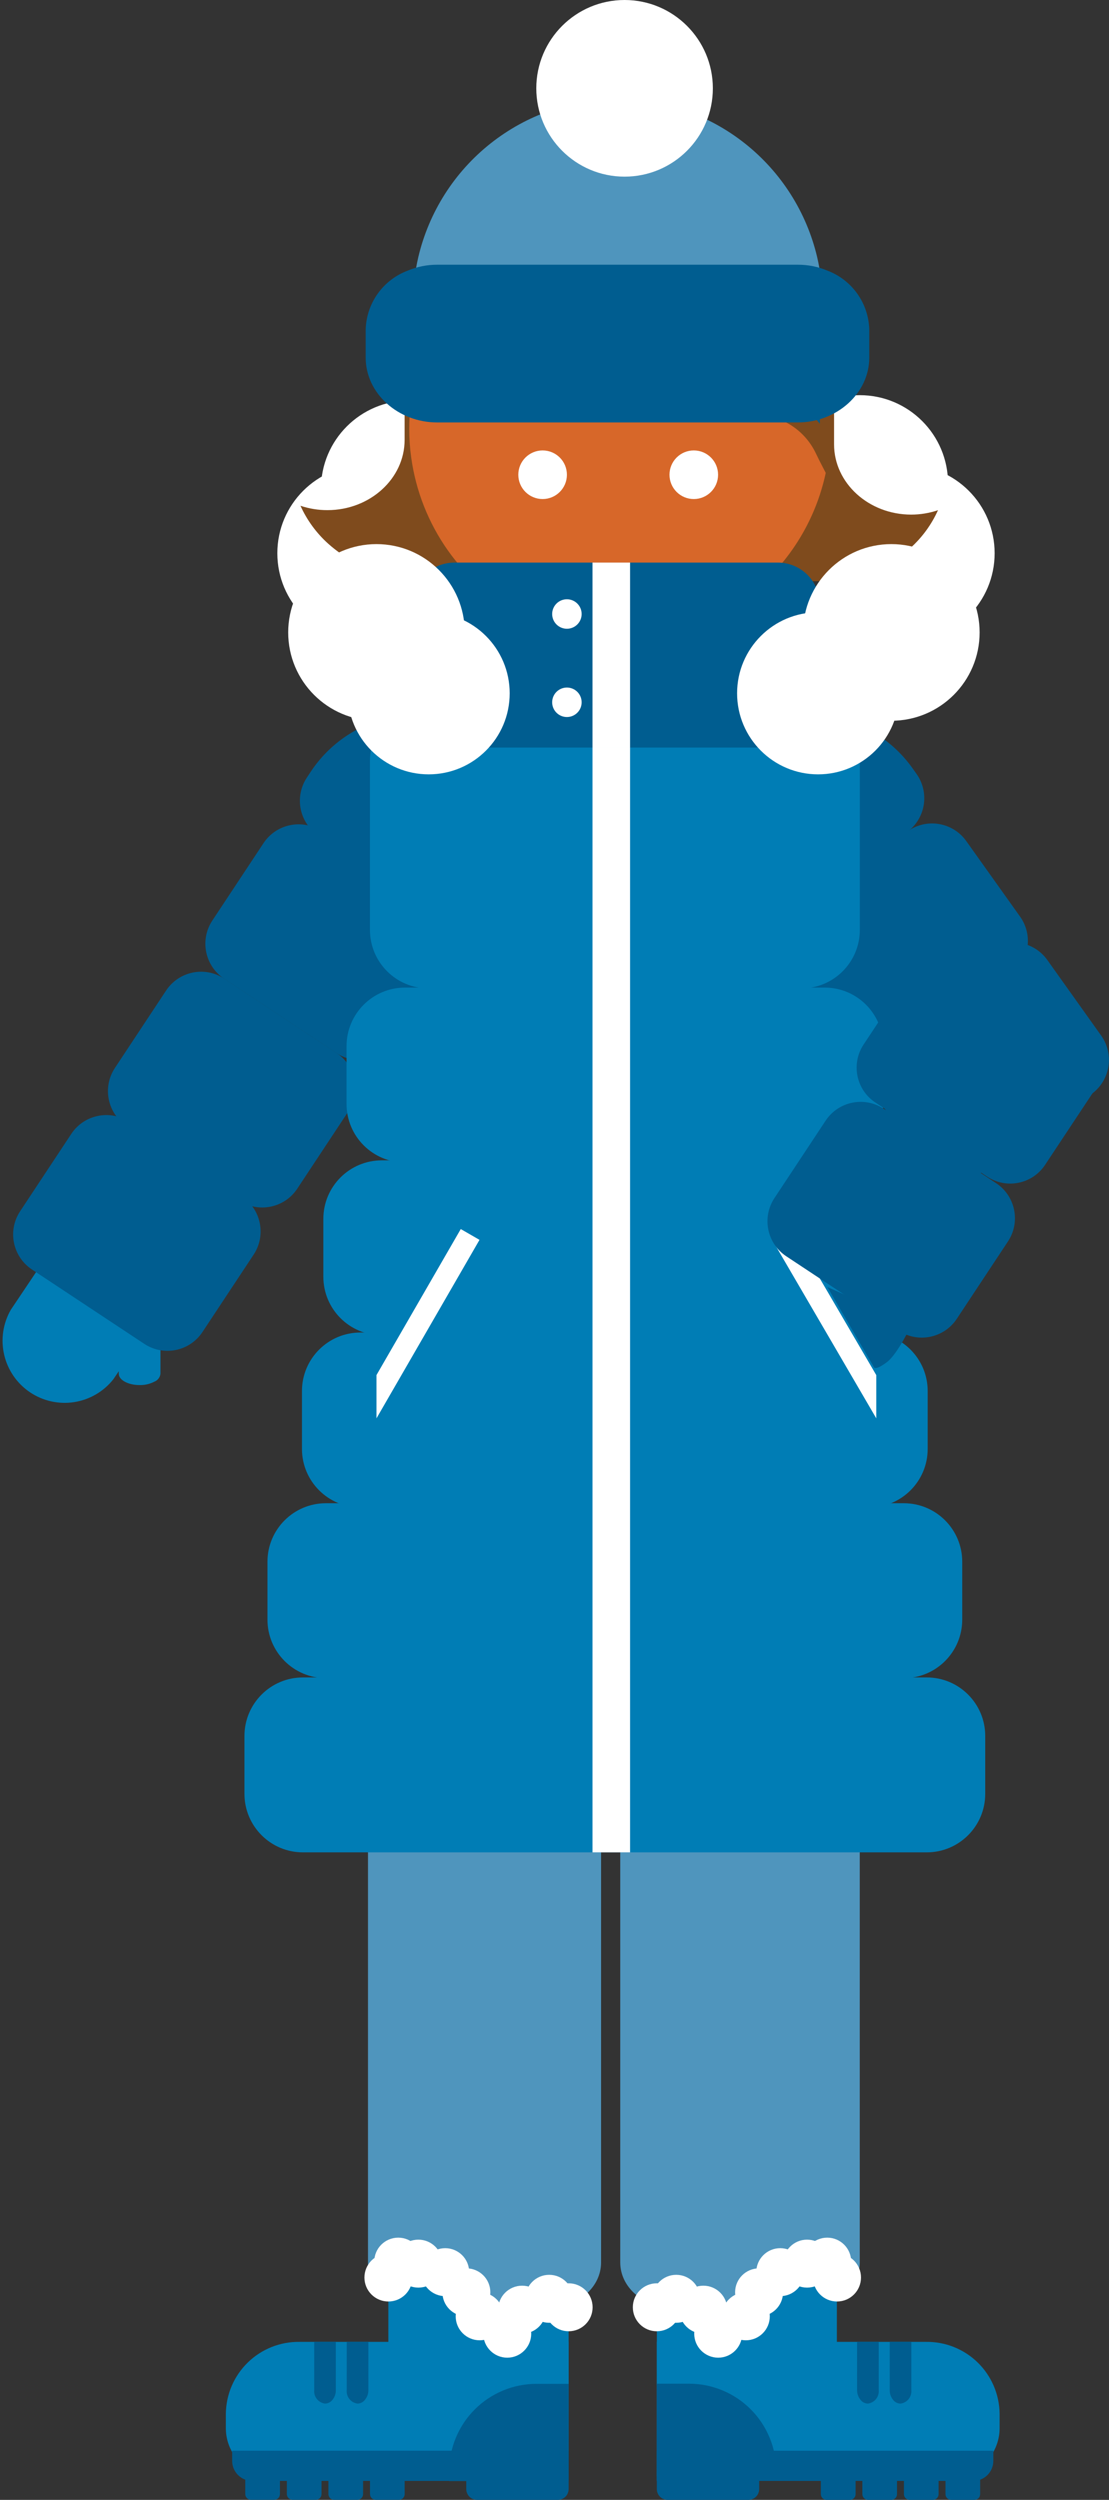 <?xml version="1.0" encoding="UTF-8"?> <svg xmlns="http://www.w3.org/2000/svg" width="193" height="435" viewBox="0 0 193 435" fill="none"><rect x="0" y="0" width="193" height="435" fill="#333333" stroke="none"/> <g clip-path="url(#clip0)"> <path d="M63.629 111.638C72.113 111.638 78.992 104.756 78.992 96.268C78.992 87.78 72.113 80.898 63.629 80.898C55.144 80.898 48.266 87.78 48.266 96.268C48.266 104.756 55.144 111.638 63.629 111.638Z" fill="white"></path> <path d="M157.734 111.638C166.219 111.638 173.097 104.756 173.097 96.268C173.097 87.78 166.219 80.898 157.734 80.898C149.249 80.898 142.371 87.78 142.371 96.268C142.371 104.756 149.249 111.638 157.734 111.638Z" fill="white"></path> <path d="M71.222 100.432C79.707 100.432 86.585 93.551 86.585 85.063C86.585 76.575 79.707 69.693 71.222 69.693C62.738 69.693 55.859 76.575 55.859 85.063C55.859 93.551 62.738 100.432 71.222 100.432Z" fill="white"></path> <path d="M149.625 99.503C158.109 99.503 164.988 92.622 164.988 84.133C164.988 75.645 158.109 68.764 149.625 68.764C141.14 68.764 134.262 75.645 134.262 84.133C134.262 92.622 141.14 99.503 149.625 99.503Z" fill="white"></path> <path d="M163.242 88.776C162.116 91.279 160.481 93.52 158.44 95.356C155.385 98.1 151.634 99.951 147.597 100.705C146.114 100.992 144.607 101.137 143.096 101.137H139.601C134.006 101.184 128.577 99.238 124.285 95.647C121.959 93.675 120.106 91.204 118.863 88.419C119.192 88.071 119.521 87.714 119.803 87.356L119.869 87.3C121.96 84.934 123.759 82.324 125.225 79.526C126.664 76.781 127.753 73.866 128.466 70.849C129.071 67.822 129.386 64.743 129.406 61.656C129.406 61.167 129.406 60.716 129.406 60.199C129.369 58.94 129.256 57.684 129.068 56.439C128.485 52.425 144.637 55.301 145.154 56.702V77.326C145.154 84.057 151.177 89.547 158.581 89.547C160.167 89.546 161.741 89.285 163.242 88.776Z" fill="#7F4B1D"></path> <path d="M95.7 86.587C96.01 86.944 96.339 87.301 96.64 87.649C95.5 90.21 93.839 92.506 91.763 94.389C87.412 98.294 81.756 100.427 75.911 100.368H72.444C70.93 100.368 69.42 100.223 67.934 99.935C63.898 99.181 60.146 97.331 57.091 94.586C55.054 92.748 53.419 90.507 52.289 88.006C53.803 88.516 55.39 88.773 56.987 88.768C64.382 88.768 70.415 83.287 70.415 76.547V57.906L73.468 54.926C74.905 53.541 76.651 52.516 78.561 51.937H78.702H78.796H78.89C80.734 51.37 82.531 50.659 84.265 49.813C85.869 49.001 87.406 48.06 88.859 47.002C87.023 51.41 86.081 56.139 86.088 60.914C86.113 64.002 86.428 67.079 87.027 70.108C87.744 73.125 88.836 76.04 90.278 78.784C91.741 81.582 93.536 84.192 95.625 86.558L95.7 86.587Z" fill="#7F4B1D"></path> <path d="M110.489 37.112C109.343 37.582 108.215 38.109 107.116 38.682C101.805 41.441 97.191 45.373 93.623 50.179C93.491 49.962 93.369 49.737 93.247 49.511C90.895 53.096 87.775 56.111 84.114 58.338C82.317 59.435 80.404 60.327 78.41 60.998C78.295 61.032 78.182 61.073 78.072 61.121C75.864 61.876 73.878 63.168 72.293 64.881C74.5 55.954 79.981 48.183 87.647 43.109C91.725 40.379 96.316 38.505 101.14 37.601C102.079 37.422 103.019 37.291 103.958 37.187C105.241 37.047 106.53 36.978 107.82 36.98C108.751 37.018 109.624 37.046 110.489 37.112Z" fill="#005D90"></path> <path d="M143.706 82.29C143.427 83.589 143.079 84.872 142.663 86.134C141.292 90.282 139.189 94.151 136.452 97.556C135.832 98.326 135.183 99.069 134.497 99.793C132.353 102.066 129.928 104.056 127.281 105.715C126.127 106.433 124.931 107.083 123.701 107.661C123.194 107.915 122.677 108.14 122.16 108.366V130.071H93.586V108.385C92.722 108.018 91.866 107.623 91.04 107.182C85.83 104.487 81.342 100.581 77.954 95.792C74.566 91.002 72.377 85.469 71.57 79.657C71.335 77.988 71.219 76.304 71.223 74.619C71.223 73.35 71.288 72.1 71.411 70.859L71.57 70.689L74.389 67.71C75.66 66.346 77.248 65.319 79.012 64.72H79.144H79.228H79.313C80.997 64.148 82.632 63.438 84.199 62.596C85.662 61.806 87.057 60.898 88.371 59.879C90.067 58.568 91.626 57.088 93.022 55.461C96.544 60.567 101.227 64.763 106.686 67.705C112.146 70.647 118.225 72.25 124.425 72.382H125.261C126.341 72.382 127.375 72.382 128.371 72.269L129.499 72.156H129.583H129.799H130.006H130.278C130.598 72.156 130.936 72.156 131.284 72.156C133.494 72.144 135.663 72.755 137.542 73.919C139.422 75.082 140.936 76.752 141.911 78.736L142.682 80.306L143.706 82.29Z" fill="#D76729"></path> <path d="M142.662 62.135C142.197 60.745 141.651 59.383 141.027 58.056C138.254 52.166 133.963 47.122 128.596 43.441C123.229 39.761 116.979 37.576 110.489 37.112C109.624 37.046 108.751 37.018 107.867 37.018C106.577 37.015 105.288 37.084 104.005 37.224C103.066 37.328 102.126 37.459 101.187 37.638C96.366 38.528 91.776 40.386 87.694 43.1C80.012 48.163 74.514 55.931 72.293 64.861C73.878 63.149 75.864 61.857 78.072 61.101C78.182 61.053 78.295 61.013 78.41 60.979C80.404 60.308 82.317 59.416 84.114 58.319C87.775 56.092 90.895 53.076 93.247 49.492C93.369 49.718 93.491 49.943 93.623 50.159C96.793 55.757 101.389 60.413 106.943 63.656C112.497 66.899 118.81 68.612 125.241 68.621C125.608 68.621 126.961 68.565 128.06 68.499C128.558 68.499 129 68.433 129.253 68.405H129.385L129.949 68.33C130.381 68.33 130.823 68.274 131.283 68.274C133.47 68.271 135.629 68.759 137.602 69.703C139.574 70.647 141.31 72.021 142.681 73.726L142.662 62.135Z" fill="#005D90"></path> <path d="M94.431 86.839C96.767 86.839 98.66 84.945 98.66 82.609C98.66 80.273 96.767 78.379 94.431 78.379C92.096 78.379 90.203 80.273 90.203 82.609C90.203 84.945 92.096 86.839 94.431 86.839Z" fill="white"></path> <path d="M120.74 86.839C123.075 86.839 124.968 84.945 124.968 82.609C124.968 80.273 123.075 78.379 120.74 78.379C118.405 78.379 116.512 80.273 116.512 82.609C116.512 84.945 118.405 86.839 120.74 86.839Z" fill="white"></path> <path d="M23.311 229.01C22.475 229.104 21.648 229.217 20.831 229.339L20.633 229.226L14.901 225.372C13.443 224.393 12.199 223.129 11.243 221.655C10.287 220.182 9.639 218.53 9.339 216.799L1.878 227.919C0.521 230.287 0.108 233.08 0.724 235.739C1.34 238.397 2.938 240.724 5.197 242.253C7.457 243.782 10.211 244.4 12.907 243.981C15.602 243.563 18.04 242.141 19.731 239.999L20.671 238.608V239.049C20.671 240.13 22.296 241.014 24.288 241.014C25.176 241.037 26.054 240.837 26.844 240.431C27.134 240.324 27.389 240.137 27.58 239.893C27.771 239.649 27.89 239.357 27.925 239.049V228.568C26.384 228.662 24.833 228.812 23.311 229.01Z" fill="#007DB5"></path> <path d="M72.998 401.487H95.662C100.604 401.487 104.607 398 104.607 393.685V261.704C104.607 261.046 105.358 260.51 106.279 260.51C107.2 260.51 107.942 261.046 107.942 261.704V393.685C107.942 398 111.955 401.487 116.897 401.487H140.67C145.622 401.487 149.624 398 149.624 393.685V248.967H64.043V393.732C64.043 398 68.055 401.487 72.998 401.487Z" fill="#4F95BD"></path> <path d="M143.149 52.906C143.16 59.863 141.125 66.669 137.295 72.477H77.713C73.884 66.669 71.848 59.863 71.859 52.906C71.86 50.156 72.175 47.415 72.799 44.737C74.644 36.915 79.076 29.946 85.375 24.959C91.674 19.971 99.471 17.258 107.504 17.258C115.537 17.258 123.335 19.971 129.634 24.959C135.933 29.946 140.364 36.915 142.21 44.737C142.833 47.415 143.149 50.156 143.149 52.906Z" fill="#4F95BD"></path> <path d="M151.28 57.343V62.231C151.28 68.435 145.642 73.511 138.811 73.511H76.109C69.25 73.511 63.641 68.435 63.641 62.231V57.343C63.703 55.103 64.43 52.932 65.73 51.107C67.031 49.282 68.845 47.886 70.942 47.097C72.578 46.409 74.335 46.057 76.109 46.063H138.839C140.614 46.057 142.371 46.409 144.007 47.097C146.099 47.89 147.907 49.288 149.202 51.113C150.497 52.937 151.22 55.106 151.28 57.343Z" fill="#005D90"></path> <path d="M108.695 30.739C117.18 30.739 124.058 23.858 124.058 15.37C124.058 6.881 117.18 0 108.695 0C100.21 0 93.332 6.881 93.332 15.37C93.332 23.858 100.21 30.739 108.695 30.739Z" fill="white"></path> <path d="M75.531 157.591L55.987 144.655C52.62 142.426 48.085 143.35 45.857 146.718L36.955 160.179C34.727 163.548 35.65 168.085 39.017 170.314L58.561 183.25C61.928 185.479 66.464 184.555 68.692 181.187L77.594 167.726C79.822 164.357 78.898 159.82 75.531 157.591Z" fill="#005D90"></path> <path d="M84.873 128.013L91.98 132.718C93.597 133.788 94.723 135.457 95.11 137.358C95.497 139.259 95.113 141.235 94.043 142.853L85.141 156.314C84.071 157.931 82.403 159.057 80.503 159.444C78.603 159.831 76.627 159.448 75.01 158.377L55.467 145.441C53.85 144.371 52.724 142.702 52.337 140.801C51.95 138.9 52.334 136.924 53.404 135.306L54.078 134.287C55.688 131.852 57.762 129.758 60.181 128.125C62.6 126.492 65.317 125.352 68.177 124.77C71.036 124.187 73.982 124.174 76.847 124.73C79.712 125.287 82.439 126.402 84.873 128.013Z" fill="#005D90"></path> <path d="M58.578 183.239L39.034 170.303C35.667 168.074 31.131 168.998 28.904 172.367L20.001 185.828C17.774 189.196 18.697 193.734 22.064 195.962L41.608 208.899C44.975 211.128 49.511 210.204 51.739 206.835L60.641 193.374C62.869 190.006 61.945 185.468 58.578 183.239Z" fill="#005D90"></path> <path d="M42.078 208.183L22.534 195.246C19.167 193.018 14.632 193.942 12.404 197.31L3.501 210.771C1.274 214.14 2.197 218.677 5.564 220.906L25.108 233.842C28.475 236.071 33.011 235.147 35.239 231.778L44.141 218.318C46.369 214.949 45.445 210.412 42.078 208.183Z" fill="#005D90"></path> <path d="M156.734 183.308L175.817 169.7C179.104 167.356 179.87 162.789 177.526 159.5L168.162 146.356C165.819 143.067 161.254 142.301 157.966 144.646L138.883 158.253C135.596 160.598 134.83 165.164 137.173 168.454L146.538 181.597C148.881 184.886 153.446 185.652 156.734 183.308Z" fill="#005D90"></path> <path d="M170.839 204.003L189.922 190.395C193.21 188.051 193.975 183.484 191.632 180.195L182.268 167.052C179.924 163.762 175.36 162.997 172.072 165.341L152.989 178.948C149.701 181.293 148.936 185.86 151.279 189.149L160.643 202.292C162.986 205.581 167.551 206.347 170.839 204.003Z" fill="#005D90"></path> <path d="M157.77 144.863L138.687 158.471C137.108 159.597 135.147 160.049 133.235 159.728C131.323 159.407 129.616 158.34 128.491 156.76L119.127 143.617C118.002 142.037 117.549 140.075 117.87 138.162C118.191 136.249 119.258 134.542 120.837 133.416L127.777 128.468C130.153 126.77 132.84 125.558 135.685 124.9C138.53 124.242 141.477 124.151 144.356 124.633C147.236 125.115 149.993 126.16 152.469 127.709C154.945 129.257 157.092 131.278 158.786 133.657L159.495 134.652C160.621 136.231 161.073 138.193 160.752 140.106C160.431 142.019 159.364 143.726 157.785 144.852L157.77 144.863Z" fill="#005D90"></path> <path d="M143.517 171.848H70.489C64.868 171.848 60.312 176.406 60.312 182.028V192.105C60.312 197.728 64.868 202.286 70.489 202.286H143.517C149.137 202.286 153.693 197.728 153.693 192.105V182.028C153.693 176.406 149.137 171.848 143.517 171.848Z" fill="#007DB5"></path> <path d="M139.459 122.205H74.559C68.939 122.205 64.383 126.763 64.383 132.386V161.809C64.383 167.431 68.939 171.989 74.559 171.989H139.459C145.079 171.989 149.635 167.431 149.635 161.809V132.386C149.635 126.763 145.079 122.205 139.459 122.205Z" fill="#007DB5"></path> <path d="M157.282 261.574H56.723C51.103 261.574 46.547 266.132 46.547 271.755V281.832C46.547 287.454 51.103 292.012 56.723 292.012H157.282C162.902 292.012 167.458 287.454 167.458 281.832V271.755C167.458 266.132 162.902 261.574 157.282 261.574Z" fill="#007DB5"></path> <path d="M161.284 291.889H52.719C47.099 291.889 42.543 296.447 42.543 302.069V312.146C42.543 317.769 47.099 322.327 52.719 322.327H161.284C166.904 322.327 171.46 317.769 171.46 312.146V302.069C171.46 296.447 166.904 291.889 161.284 291.889Z" fill="#007DB5"></path> <path d="M147.558 201.91H66.45C60.83 201.91 56.273 206.468 56.273 212.091V222.168C56.273 227.79 60.83 232.348 66.45 232.348H147.558C153.179 232.348 157.735 227.79 157.735 222.168V212.091C157.735 206.468 153.179 201.91 147.558 201.91Z" fill="#007DB5"></path> <path d="M151.268 231.869H62.727C57.107 231.869 52.551 236.427 52.551 242.05V252.127C52.551 257.749 57.107 262.307 62.727 262.307H151.268C156.888 262.307 161.445 257.749 161.445 252.127V242.05C161.445 236.427 156.888 231.869 151.268 231.869Z" fill="#007DB5"></path> <path d="M188.706 179.206L169.255 166.311C165.904 164.09 161.387 165.007 159.167 168.359L150.293 181.756C148.073 185.108 148.989 189.627 152.34 191.848L171.791 204.743C175.142 206.964 179.659 206.047 181.879 202.695L190.752 189.298C192.973 185.946 192.057 181.427 188.706 179.206Z" fill="#005D90"></path> <path d="M143.988 223.953L152.135 237.969C152.135 237.969 152.426 238.467 154.343 237.029C156.26 235.591 158.656 230.449 158.656 230.449" fill="#005D90"></path> <path d="M135.361 97.894H79.096C75.058 97.894 71.785 101.169 71.785 105.208V122.768C71.785 126.807 75.058 130.081 79.096 130.081H135.361C139.398 130.081 142.671 126.807 142.671 122.768V105.208C142.671 101.169 139.398 97.894 135.361 97.894Z" fill="#005D90"></path> <path d="M109.653 130.082H103.113V322.328H109.653V130.082Z" fill="white"></path> <path d="M109.653 97.894H103.113V130.081H109.653V97.894Z" fill="white"></path> <path d="M152.5 239.285V246.805L134.91 216.64L138.171 214.76L152.5 239.285Z" fill="white"></path> <path d="M83.448 215.747L65.519 246.806V239.276L80.187 213.867L83.448 215.747Z" fill="white"></path> <path d="M173.355 205.884L153.812 192.948C150.444 190.719 145.909 191.643 143.681 195.011L134.779 208.472C132.551 211.841 133.475 216.378 136.842 218.607L156.386 231.543C159.753 233.772 164.288 232.848 166.516 229.48L175.418 216.019C177.646 212.65 176.722 208.113 173.355 205.884Z" fill="#005D90"></path> <path d="M74.606 134.744C82.39 134.744 88.701 128.431 88.701 120.643C88.701 112.856 82.39 106.543 74.606 106.543C66.822 106.543 60.512 112.856 60.512 120.643C60.512 128.431 66.822 134.744 74.606 134.744Z" fill="white"></path> <path d="M65.519 125.419C74.004 125.419 80.882 118.538 80.882 110.049C80.882 101.561 74.004 94.68 65.519 94.68C57.035 94.68 50.156 101.561 50.156 110.049C50.156 118.538 57.035 125.419 65.519 125.419Z" fill="white"></path> <path d="M142.372 134.744C150.156 134.744 156.466 128.431 156.466 120.643C156.466 112.856 150.156 106.543 142.372 106.543C134.588 106.543 128.277 112.856 128.277 120.643C128.277 128.431 134.588 134.744 142.372 134.744Z" fill="white"></path> <path d="M98.659 109.41C100.076 109.41 101.224 108.261 101.224 106.844C101.224 105.426 100.076 104.277 98.659 104.277C97.242 104.277 96.094 105.426 96.094 106.844C96.094 108.261 97.242 109.41 98.659 109.41Z" fill="white"></path> <path d="M98.659 124.771C100.076 124.771 101.224 123.622 101.224 122.205C101.224 120.788 100.076 119.639 98.659 119.639C97.242 119.639 96.094 120.788 96.094 122.205C96.094 123.622 97.242 124.771 98.659 124.771Z" fill="white"></path> <path d="M155.121 125.419C163.605 125.419 170.484 118.538 170.484 110.049C170.484 101.561 163.605 94.68 155.121 94.68C146.636 94.68 139.758 101.561 139.758 110.049C139.758 118.538 146.636 125.419 155.121 125.419Z" fill="white"></path> <path d="M130.504 415.08H114.314V399.88H115.31C119.34 399.88 123.204 401.481 126.054 404.332C128.903 407.182 130.504 411.049 130.504 415.08Z" fill="#007DB5"></path> <path d="M142.088 392.67H145.64V410.305H126.848V407.87C126.848 405.87 127.242 403.89 128.009 402.043C128.775 400.195 129.899 398.518 131.314 397.105C132.73 395.693 134.411 394.575 136.26 393.814C138.108 393.052 140.089 392.664 142.088 392.67Z" fill="#007DB5"></path> <path d="M173.962 419.979V422.649C173.93 424.865 173.022 426.978 171.437 428.526C169.853 430.074 167.72 430.932 165.505 430.912H114.305V407.505H161.155C162.814 407.483 164.462 407.788 166.004 408.402C167.546 409.017 168.952 409.93 170.141 411.088C171.33 412.247 172.28 413.628 172.935 415.154C173.591 416.679 173.94 418.319 173.962 419.979Z" fill="#007DB5"></path> <path d="M135.09 431.701H114.305V414.781H119.896C121.891 414.781 123.867 415.174 125.71 415.938C127.554 416.702 129.229 417.821 130.64 419.233C132.051 420.644 133.17 422.32 133.933 424.164C134.697 426.008 135.09 427.985 135.09 429.981V431.673V431.701Z" fill="#005D90"></path> <path d="M169.394 431.701H114.295V426.446H172.871V428.214C172.871 429.137 172.505 430.023 171.853 430.676C171.202 431.33 170.317 431.699 169.394 431.701Z" fill="#005D90"></path> <path d="M147.886 435H143.846C143.715 435 143.586 434.974 143.465 434.924C143.344 434.874 143.234 434.8 143.142 434.708C143.049 434.615 142.976 434.506 142.926 434.385C142.876 434.264 142.85 434.134 142.85 434.003V431.381H148.901V433.956C148.908 434.093 148.886 434.229 148.838 434.357C148.789 434.484 148.715 434.601 148.62 434.698C148.525 434.796 148.411 434.874 148.285 434.925C148.158 434.977 148.023 435.003 147.886 435Z" fill="#005D90"></path> <path d="M155.112 435H151.072C150.941 435 150.812 434.974 150.691 434.924C150.57 434.874 150.46 434.801 150.368 434.708C150.275 434.616 150.202 434.506 150.152 434.385C150.102 434.264 150.076 434.134 150.076 434.004V431.381H156.108V433.957C156.115 434.091 156.094 434.226 156.046 434.352C155.999 434.479 155.927 434.594 155.834 434.692C155.741 434.789 155.629 434.867 155.505 434.92C155.381 434.973 155.247 435 155.112 435Z" fill="#005D90"></path> <path d="M162.347 435H158.306C158.175 435 158.046 434.974 157.925 434.924C157.804 434.874 157.694 434.801 157.602 434.708C157.509 434.616 157.436 434.506 157.386 434.385C157.336 434.264 157.31 434.134 157.31 434.004V431.381H163.343V433.957C163.349 434.091 163.328 434.226 163.281 434.352C163.234 434.479 163.161 434.594 163.068 434.692C162.975 434.789 162.863 434.867 162.739 434.92C162.615 434.973 162.481 435 162.347 435Z" fill="#005D90"></path> <path d="M169.581 435H165.541C165.41 435 165.28 434.974 165.159 434.924C165.039 434.874 164.929 434.801 164.836 434.708C164.744 434.616 164.67 434.506 164.62 434.385C164.57 434.264 164.545 434.134 164.545 434.004V431.381H170.577V433.957C170.583 434.091 170.562 434.226 170.515 434.352C170.468 434.479 170.396 434.594 170.302 434.692C170.209 434.789 170.097 434.867 169.973 434.92C169.849 434.973 169.716 435 169.581 435Z" fill="#005D90"></path> <path d="M116.185 435H130.242C131.28 435 132.121 434.158 132.121 433.12V430.281C132.121 429.243 131.28 428.401 130.242 428.401H116.185C115.147 428.401 114.306 429.243 114.306 430.281V433.12C114.306 434.158 115.147 435 116.185 435Z" fill="#005D90"></path> <path d="M114.305 405.662C116.609 405.662 118.477 403.793 118.477 401.488C118.477 399.183 116.609 397.314 114.305 397.314C112.001 397.314 110.133 399.183 110.133 401.488C110.133 403.793 112.001 405.662 114.305 405.662Z" fill="white"></path> <path d="M117.688 404.185C119.992 404.185 121.86 402.317 121.86 400.012C121.86 397.707 119.992 395.838 117.688 395.838C115.383 395.838 113.516 397.707 113.516 400.012C113.516 402.317 115.383 404.185 117.688 404.185Z" fill="white"></path> <path d="M122.402 406.076C124.707 406.076 126.574 404.207 126.574 401.902C126.574 399.597 124.707 397.729 122.402 397.729C120.098 397.729 118.23 399.597 118.23 401.902C118.23 404.207 120.098 406.076 122.402 406.076Z" fill="white"></path> <path d="M124.988 410.258C127.292 410.258 129.16 408.389 129.16 406.084C129.16 403.779 127.292 401.91 124.988 401.91C122.684 401.91 120.816 403.779 120.816 406.084C120.816 408.389 122.684 410.258 124.988 410.258Z" fill="white"></path> <path d="M129.797 407.232C132.101 407.232 133.969 405.364 133.969 403.059C133.969 400.753 132.101 398.885 129.797 398.885C127.493 398.885 125.625 400.753 125.625 403.059C125.625 405.364 127.493 407.232 129.797 407.232Z" fill="white"></path> <path d="M132.102 403.058C134.406 403.058 136.274 401.19 136.274 398.885C136.274 396.58 134.406 394.711 132.102 394.711C129.798 394.711 127.93 396.58 127.93 398.885C127.93 401.19 129.798 403.058 132.102 403.058Z" fill="white"></path> <path d="M135.785 399.551C138.089 399.551 139.957 397.682 139.957 395.377C139.957 393.072 138.089 391.203 135.785 391.203C133.481 391.203 131.613 393.072 131.613 395.377C131.613 397.682 133.481 399.551 135.785 399.551Z" fill="white"></path> <path d="M140.453 398.066C142.757 398.066 144.625 396.198 144.625 393.892C144.625 391.587 142.757 389.719 140.453 389.719C138.149 389.719 136.281 391.587 136.281 393.892C136.281 396.198 138.149 398.066 140.453 398.066Z" fill="white"></path> <path d="M143.961 397.719C146.265 397.719 148.133 395.85 148.133 393.545C148.133 391.24 146.265 389.371 143.961 389.371C141.657 389.371 139.789 391.24 139.789 393.545C139.789 395.85 141.657 397.719 143.961 397.719Z" fill="white"></path> <path d="M145.668 400.482C147.972 400.482 149.84 398.614 149.84 396.309C149.84 394.003 147.972 392.135 145.668 392.135C143.364 392.135 141.496 394.003 141.496 396.309C141.496 398.614 143.364 400.482 145.668 400.482Z" fill="white"></path> <path d="M158.599 407.504V415.917C158.647 416.473 158.478 417.027 158.128 417.461C157.778 417.896 157.273 418.178 156.72 418.248C156.46 418.245 156.204 418.18 155.974 418.059C155.744 417.938 155.545 417.765 155.395 417.553C155.024 417.09 154.828 416.511 154.84 415.917V407.504H158.599Z" fill="#005D90"></path> <path d="M152.924 407.504V415.88C152.98 416.441 152.816 417.003 152.465 417.445C152.114 417.887 151.605 418.175 151.045 418.248C150.785 418.242 150.529 418.175 150.299 418.053C150.069 417.931 149.871 417.756 149.72 417.543C149.349 417.069 149.15 416.482 149.156 415.88V407.504H152.924Z" fill="#005D90"></path> <path d="M97.963 399.881H98.959V415.081H82.769C82.769 411.05 84.37 407.184 87.22 404.333C90.069 401.482 93.934 399.881 97.963 399.881Z" fill="#007DB5"></path> <path d="M86.379 410.305H67.586V392.67H71.185C75.215 392.67 79.079 394.271 81.929 397.122C84.778 399.972 86.379 403.839 86.379 407.87V410.305Z" fill="#007DB5"></path> <path d="M39.305 419.979V422.649C39.321 423.75 39.553 424.837 39.989 425.849C40.425 426.86 41.056 427.775 41.846 428.543C42.635 429.31 43.568 429.914 44.591 430.321C45.614 430.727 46.708 430.928 47.808 430.912H98.962V407.505H52.121C48.769 407.46 45.535 408.748 43.132 411.088C40.728 413.427 39.352 416.625 39.305 419.979Z" fill="#007DB5"></path> <path d="M93.37 414.809H98.96V431.729H78.176V430.037C78.172 428.039 78.562 426.059 79.324 424.212C80.086 422.364 81.205 420.685 82.616 419.271C84.027 417.856 85.703 416.734 87.549 415.968C89.394 415.203 91.372 414.809 93.37 414.809Z" fill="#005D90"></path> <path d="M40.402 426.445H98.969V431.7H43.879C42.956 431.698 42.072 431.329 41.42 430.675C40.768 430.022 40.402 429.136 40.402 428.213V426.445Z" fill="#005D90"></path> <path d="M64.391 431.371H70.423V433.994C70.423 434.258 70.318 434.511 70.131 434.698C69.945 434.885 69.691 434.99 69.427 434.99H65.387C65.123 434.99 64.869 434.885 64.682 434.698C64.496 434.511 64.391 434.258 64.391 433.994V431.371Z" fill="#005D90"></path> <path d="M57.156 431.371H63.189V433.994C63.189 434.125 63.163 434.254 63.113 434.375C63.063 434.496 62.989 434.606 62.897 434.698C62.804 434.791 62.695 434.864 62.574 434.914C62.453 434.964 62.324 434.99 62.193 434.99H58.152C58.022 434.99 57.892 434.964 57.771 434.914C57.65 434.864 57.541 434.791 57.448 434.698C57.355 434.606 57.282 434.496 57.232 434.375C57.182 434.254 57.156 434.125 57.156 433.994V431.371Z" fill="#005D90"></path> <path d="M49.922 431.371H55.954V433.994C55.954 434.258 55.849 434.511 55.663 434.698C55.476 434.885 55.222 434.99 54.958 434.99H50.918C50.654 434.99 50.4 434.885 50.214 434.698C50.027 434.511 49.922 434.258 49.922 433.994V431.371Z" fill="#005D90"></path> <path d="M42.688 431.371H48.72V433.994C48.72 434.125 48.694 434.254 48.644 434.375C48.594 434.496 48.521 434.606 48.428 434.698C48.336 434.791 48.226 434.864 48.105 434.914C47.984 434.964 47.855 434.99 47.724 434.99H43.684C43.419 434.99 43.166 434.885 42.979 434.698C42.792 434.511 42.688 434.258 42.688 433.994V431.371Z" fill="#005D90"></path> <path d="M97.081 428.4H83.024C81.986 428.4 81.144 429.242 81.144 430.28V433.119C81.144 434.158 81.986 434.999 83.024 434.999H97.081C98.118 434.999 98.96 434.158 98.96 433.119V430.28C98.96 429.242 98.118 428.4 97.081 428.4Z" fill="#005D90"></path> <path d="M98.961 405.662C101.265 405.662 103.133 403.793 103.133 401.488C103.133 399.183 101.265 397.314 98.961 397.314C96.657 397.314 94.789 399.183 94.789 401.488C94.789 403.793 96.657 405.662 98.961 405.662Z" fill="white"></path> <path d="M95.578 404.185C97.882 404.185 99.75 402.317 99.75 400.012C99.75 397.707 97.882 395.838 95.578 395.838C93.274 395.838 91.406 397.707 91.406 400.012C91.406 402.317 93.274 404.185 95.578 404.185Z" fill="white"></path> <path d="M90.859 406.076C93.164 406.076 95.031 404.207 95.031 401.902C95.031 399.597 93.164 397.729 90.859 397.729C88.555 397.729 86.688 399.597 86.688 401.902C86.688 404.207 88.555 406.076 90.859 406.076Z" fill="white"></path> <path d="M88.277 410.258C90.582 410.258 92.449 408.389 92.449 406.084C92.449 403.779 90.582 401.91 88.277 401.91C85.973 401.91 84.106 403.779 84.106 406.084C84.106 408.389 85.973 410.258 88.277 410.258Z" fill="white"></path> <path d="M83.477 407.232C85.781 407.232 87.649 405.364 87.649 403.059C87.649 400.753 85.781 398.885 83.477 398.885C81.172 398.885 79.305 400.753 79.305 403.059C79.305 405.364 81.172 407.232 83.477 407.232Z" fill="white"></path> <path d="M81.164 403.058C83.468 403.058 85.336 401.19 85.336 398.885C85.336 396.58 83.468 394.711 81.164 394.711C78.86 394.711 76.992 396.58 76.992 398.885C76.992 401.19 78.86 403.058 81.164 403.058Z" fill="white"></path> <path d="M77.481 399.551C79.785 399.551 81.653 397.682 81.653 395.377C81.653 393.072 79.785 391.203 77.481 391.203C75.176 391.203 73.309 393.072 73.309 395.377C73.309 397.682 75.176 399.551 77.481 399.551Z" fill="white"></path> <path d="M72.809 398.066C75.113 398.066 76.981 396.198 76.981 393.892C76.981 391.587 75.113 389.719 72.809 389.719C70.505 389.719 68.637 391.587 68.637 393.892C68.637 396.198 70.505 398.066 72.809 398.066Z" fill="white"></path> <path d="M69.305 397.719C71.609 397.719 73.477 395.85 73.477 393.545C73.477 391.24 71.609 389.371 69.305 389.371C67.001 389.371 65.133 391.24 65.133 393.545C65.133 395.85 67.001 397.719 69.305 397.719Z" fill="white"></path> <path d="M67.594 400.482C69.898 400.482 71.766 398.614 71.766 396.309C71.766 394.003 69.898 392.135 67.594 392.135C65.29 392.135 63.422 394.003 63.422 396.309C63.422 398.614 65.29 400.482 67.594 400.482Z" fill="white"></path> <path d="M58.442 407.504V415.917C58.455 416.511 58.259 417.09 57.888 417.553C57.736 417.764 57.538 417.936 57.308 418.057C57.078 418.178 56.823 418.243 56.563 418.248C56.01 418.178 55.505 417.896 55.155 417.461C54.804 417.027 54.636 416.473 54.684 415.917V407.504H58.442Z" fill="#005D90"></path> <path d="M60.343 407.504V415.88C60.287 416.441 60.452 417.003 60.802 417.445C61.153 417.887 61.662 418.175 62.222 418.248C62.483 418.242 62.738 418.175 62.968 418.053C63.198 417.931 63.396 417.756 63.547 417.543C63.922 417.071 64.122 416.483 64.111 415.88V407.504H60.343Z" fill="#005D90"></path> </g> <defs> <clipPath id="clip0"> <rect width="193" height="435" fill="white"></rect> </clipPath> </defs> </svg> 